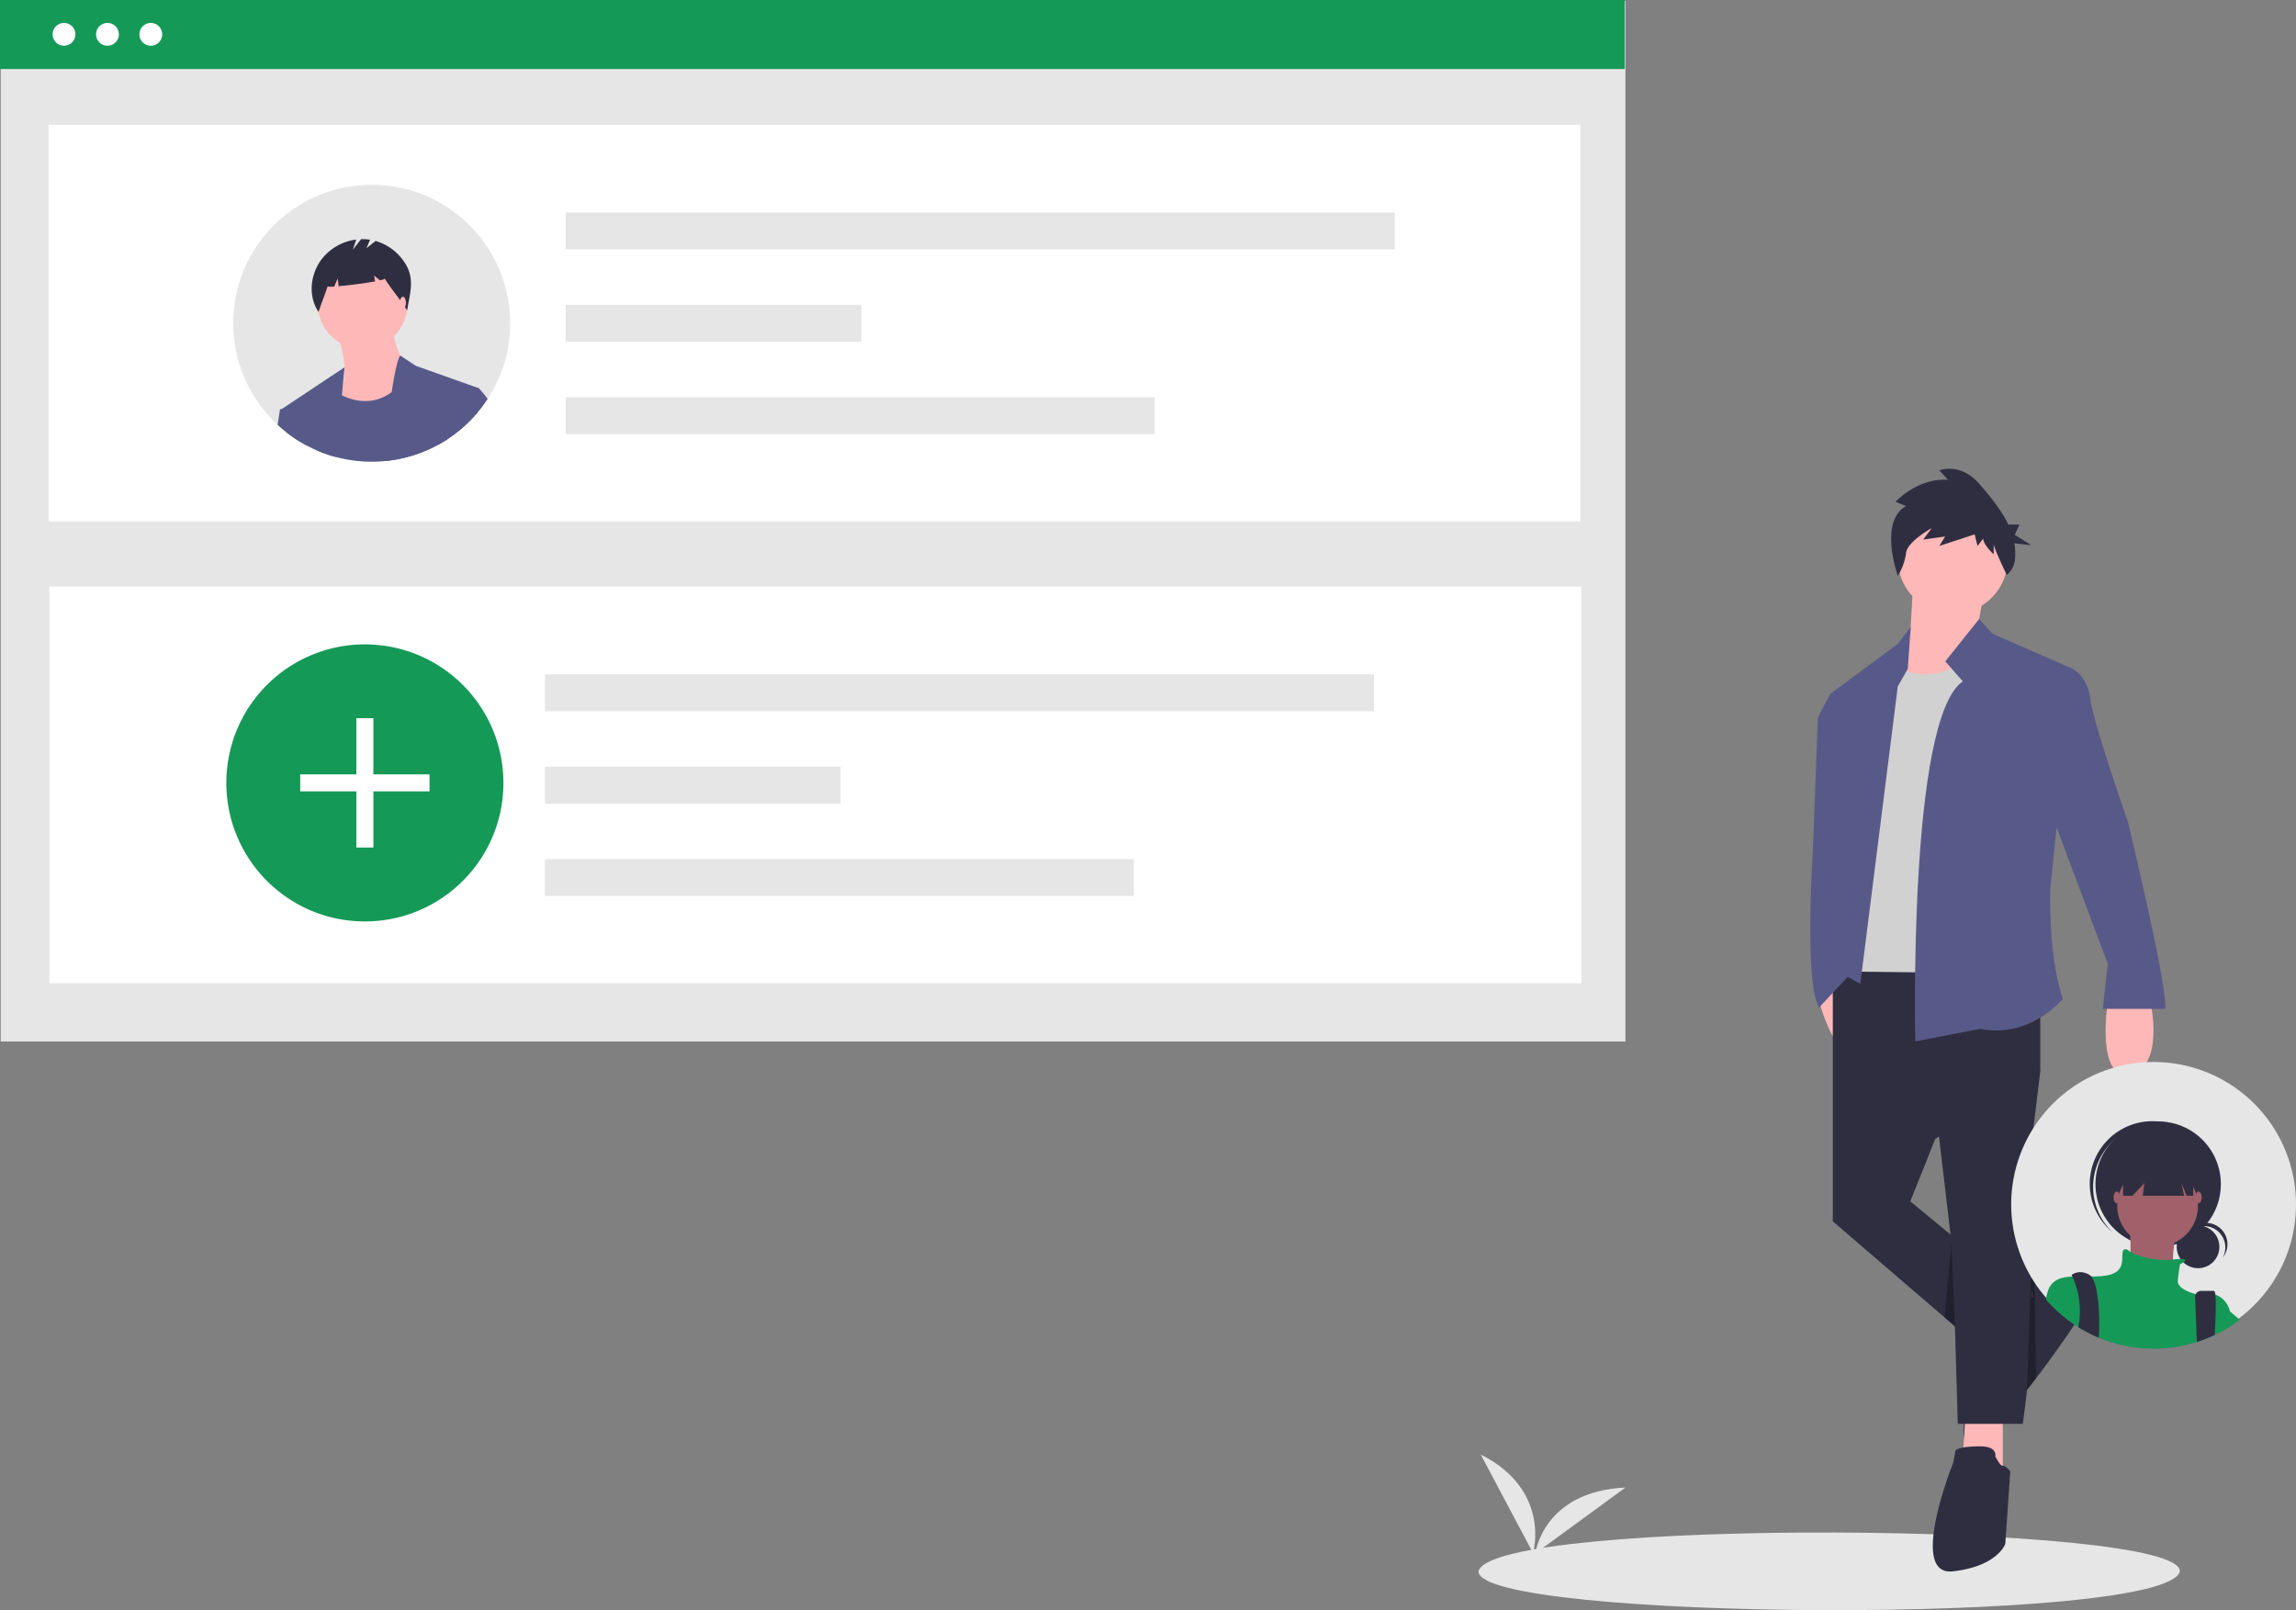 <svg xmlns="http://www.w3.org/2000/svg" width="898.235" height="629.902" viewBox="0 0 898.235 629.902">
  <rect x="0" y="0" width="898.235" height="629.902" fill="#808080" stroke="none"/>
  <g id="Group_45" data-name="Group 45" transform="translate(-191 -152.079)">
    <path id="Path_941" data-name="Path 941" d="M727.966,744.257s7.3-24.57-20.468-38.559Z" transform="translate(62.789 15.395)" fill="#e6e6e6"/>
    <path id="Path_942" data-name="Path 942" d="M730.561,745.406s2.895-24.249,35.237-25.769Z" transform="translate(61.105 14.377)" fill="#e6e6e6"/>
    <path id="Path_943" data-name="Path 943" d="M982.957,747.585c-5.136,21.131-274.791,19.357-274.383,0C713.71,726.454,983.365,728.228,982.957,747.585Z" transform="translate(60.856 19.206)" fill="#e6e6e6"/>
    <ellipse id="Ellipse_182" data-name="Ellipse 182" cx="4.354" cy="4.354" rx="4.354" ry="4.354" transform="translate(279.754 203.689)" fill="#fff"/>
    <ellipse id="Ellipse_183" data-name="Ellipse 183" cx="4.354" cy="4.354" rx="4.354" ry="4.354" transform="translate(296.279 203.689)" fill="#fff"/>
    <ellipse id="Ellipse_184" data-name="Ellipse 184" cx="4.354" cy="4.354" rx="4.354" ry="4.354" transform="translate(312.804 203.689)" fill="#fff"/>
    <rect id="Rectangle_266" data-name="Rectangle 266" width="552.899" height="3.073" transform="translate(273.529 218.272)" fill="#fff"/>
    <path id="Path_953" data-name="Path 953" d="M894.817,636.335s-3.2-10.845,2.014-7.307,20.391,8.851,14.923,17.36-38.195,55.542-43.487,46.222c-2.938-5.174,7.3-49.061,7.3-49.061s7.283-1.683,8.326,0S894.817,636.335,894.817,636.335Z" transform="translate(91.455 22.899)" fill="#2f2e41"/>
    <path id="Path_954" data-name="Path 954" d="M689.792,207.972l-.978,17.6L676.1,251l42.054-1.956-2.934-26.406,1.956-10.758Z" transform="translate(249.526 174.476)" fill="#ffb8b8"/>
    <path id="Path_955" data-name="Path 955" d="M839.559,371s6.846,7.824,24.45-.978l13.692,66.5,1.956,59.658-58.68-1.956.978-60.636Z" transform="translate(94.87 41.762)" fill="#d1d1d1"/>
    <path id="Path_956" data-name="Path 956" d="M805.636,507.2s6.318,31.039,18.13,23.519-2.546-29.311-2.546-29.311Z" transform="translate(95.99 32.168)" fill="#ffb8b8"/>
    <path id="Path_957" data-name="Path 957" d="M712.95,557.116l-.978,16.626,15.648,4.89V556.138Z" transform="translate(246.906 149.05)" fill="#ffb8b8"/>
    <path id="Path_958" data-name="Path 958" d="M657.11,369.394v97.8l55.746,47.923,13.691-23.473-39.12-32.273,9.78-24.45,41.076-26.407V370.372Z" transform="translate(250.913 162.688)" fill="#2f2e41"/>
    <path id="Path_959" data-name="Path 959" d="M856.848,561.511l5.868,49.878,1.956,66.5H890.1s8.8-58.68-.978-73.35L896.946,540l-7.824-25.428Z" transform="translate(92.25 31.206)" fill="#2f2e41"/>
    <path id="Path_960" data-name="Path 960" d="M879.188,704.168s.978-3.912-5.868-3.912-9.78.978-9.78,1.956a42.365,42.365,0,0,1-.978,4.89s-17.6,44.01,0,42.054S883.1,738.4,883.1,738.4l1.956-28.362s-1.956-2.395-2.934-2.175S879.188,704.168,879.188,704.168Z" transform="translate(92.405 17.646)" fill="#2f2e41"/>
    <circle id="Ellipse_187" data-name="Ellipse 187" cx="21.516" cy="21.516" r="21.516" transform="translate(933.451 349.196)" fill="#ffb8b8"/>
    <path id="Path_961" data-name="Path 961" d="M865.924,375.49l-6.846-7.824L872.314,351.1l5.346,5.8,31.3,13.692-8.8,86.064s-.978,25.428,4.89,43.032c0,0-12.714,15.648-32.274,11.736l-25.428,4.89S844.408,390.16,865.924,375.49Z" transform="translate(92.955 43.144)" fill="#575a89"/>
    <path id="Path_962" data-name="Path 962" d="M686.373,240.449l1.124-16.3-5.035,6.519-26.406,19.56,2.934,108.558,8.8,4.891L682.461,247.3Z" transform="translate(250.99 173.295)" fill="#575a89"/>
    <path id="Path_963" data-name="Path 963" d="M817.71,381.631l-6.846.978s-4.89,8.8-4.89,9.78-1.956,51.834-1.956,51.834-3.423,51.345,2.445,61.125l17.314-18.628-6.067-17.069Z" transform="translate(96.181 40.915)" fill="#575a89"/>
    <path id="Path_964" data-name="Path 964" d="M706.983,483.892l1.349,32.736-4.067-3.5Z" transform="translate(247.469 154.326)" opacity="0.3"/>
    <path id="Path_965" data-name="Path 965" d="M742.039,497.981l-1.427.707-1.53,43.855,3.535-4.55Z" transform="translate(244.927 153.297)" opacity="0.3"/>
    <path id="Path_967" data-name="Path 967" d="M928.525,512.457s-4.89,31.3,8.8,28.362,7.824-28.362,7.824-28.362Z" transform="translate(87.078 31.361)" fill="#ffb8b8"/>
    <path id="Path_968" data-name="Path 968" d="M904.017,372.136h8.8s5.868,2.934,6.846,11.736,14.67,47.922,14.67,47.922,15.648,64.548,14.67,73.35h-24.45l1.956-17.6-26.406-70.416Z" transform="translate(89.091 41.608)" fill="#575a89"/>
    <path id="Path_978" data-name="Path 978" d="M842.977,302.268l-4.1-1.642s8.576-9.442,20.508-8.621l-3.356-3.695s8.2-3.284,15.661,5.337c3.92,4.532,8.456,9.859,11.284,15.859h4.393l-1.833,4.037,6.417,4.037-6.586-.725a22.557,22.557,0,0,1,.179,6.7,8.664,8.664,0,0,1-3.172,5.667h0s-5.087-10.529-5.087-12.171v4.105s-4.1-3.695-4.1-6.158l-2.237,2.874-1.119-4.516-13.8,4.516,2.237-3.695-8.576,1.232,3.356-4.516s-9.695,5.337-10.068,9.852a21.681,21.681,0,0,1-3.211,8.795S832.163,308.426,842.977,302.268Z" transform="translate(93.688 47.775)" fill="#2f2e41"/>
    <rect id="Rectangle_246" data-name="Rectangle 246" width="635.631" height="407.086" transform="translate(191.271 152.439)" fill="#e6e6e6"/>
    <rect id="Rectangle_264" data-name="Rectangle 264" width="635.631" height="27.004" transform="translate(191 152.079)" fill="#159957"/>
    <rect id="Rectangle_247" data-name="Rectangle 247" width="599.28" height="155.185" transform="translate(209.972 200.864)" fill="#fff"/>
    <rect id="Rectangle_259" data-name="Rectangle 259" width="599.28" height="155.185" transform="translate(210.351 381.55)" fill="#fff"/>
    <g id="Group_31" data-name="Group 31" transform="translate(412.34 235.194)">
      <rect id="Rectangle_250" data-name="Rectangle 250" width="324.331" height="14.455" transform="translate(0 0)" fill="#e6e6e6"/>
      <rect id="Rectangle_251" data-name="Rectangle 251" width="115.639" height="14.455" transform="translate(0 36.137)" fill="#e6e6e6"/>
      <rect id="Rectangle_252" data-name="Rectangle 252" width="230.375" height="14.455" transform="translate(0 72.274)" fill="#e6e6e6"/>
    </g>
    <g id="Group_30" data-name="Group 30" transform="translate(282.246 224.353)">
      <path id="Path_944" data-name="Path 944" d="M355.985,256.388a53.871,53.871,0,0,1-8.807,29.607,52.67,52.67,0,0,1-3.962,5.321,54.386,54.386,0,0,1-11.609,10.315q-1.771,1.174-3.642,2.2a53.7,53.7,0,0,1-21.042,6.48c-1.679.164-3.386.242-5.108.242a53.954,53.954,0,0,1-13.978-1.828,51.9,51.9,0,0,1-7.562-2.625q-1.878-.811-3.671-1.764a53.355,53.355,0,0,1-8.159-5.285q-1.782-1.387-3.436-2.924a54.167,54.167,0,1,1,90.975-39.736Z" transform="translate(-247.649 -202.213)" fill="#e6e6e6"/>
      <path id="Path_945" data-name="Path 945" d="M304.673,283.222s4.931,13.7,1.1,21.368,6.027,16.437,6.027,16.437,25.752-13.15,22.464-19.725-8.766-15.341-7.671-20.82Z" transform="translate(-263.634 -224.154)" fill="#ffb8b8"/>
      <ellipse id="Ellipse_185" data-name="Ellipse 185" cx="17.533" cy="17.533" rx="17.533" ry="17.533" transform="translate(33.095 29.207)" fill="#ffb8b8"/>
      <path id="Path_946" data-name="Path 946" d="M300.545,337.355a51.9,51.9,0,0,1-7.562-2.625l.47-13.31,4.93-10.962a22.923,22.923,0,0,0,3.543,2.283c.3.164.6.32.932.477,4.624,2.234,12.178,4.2,19.5-1.28a27.88,27.88,0,0,0,6.737-7.583l13.672,7.747.718,8.394.832,9.767q-1.771,1.174-3.642,2.2a53.7,53.7,0,0,1-21.042,6.48c-1.679.164-3.386.242-5.108.242A53.95,53.95,0,0,1,300.545,337.355Z" transform="translate(-260.357 -230.846)" fill="#575a89"/>
      <path id="Path_947" data-name="Path 947" d="M298.543,301.44v.021l-.69,7.156-.363,3.784-.533,5.627-1.778,18.51a51.9,51.9,0,0,1-7.562-2.625q-1.878-.811-3.671-1.764a53.356,53.356,0,0,1-8.159-5.285l-1.949-9,.149-.1Z" transform="translate(-254.99 -230.029)" fill="#575a89"/>
      <path id="Path_948" data-name="Path 948" d="M351.052,329.865a53.7,53.7,0,0,1-21.042,6.48c.4-6.658.982-13.089,1.643-18.815.341-2.938.7-5.684,1.081-8.188,1.188-8.045,2.468-13.509,3.386-14.248l6.061,4,24.656,8.764-.534,9.49a54.387,54.387,0,0,1-11.609,10.315Q352.923,328.841,351.052,329.865Z" transform="translate(-270.737 -228.25)" fill="#575a89"/>
      <path id="Path_949" data-name="Path 949" d="M275.207,333.048q-1.782-1.387-3.436-2.924l.939-6.075.7-.1,3.137-.448,6.822,14.832a53.351,53.351,0,0,1-8.159-5.285Z" transform="translate(-254.411 -236.213)" fill="#575a89"/>
      <path id="Path_950" data-name="Path 950" d="M378.21,316.578a52.666,52.666,0,0,1-3.962,5.321,54.386,54.386,0,0,1-11.609,10.315q-1.771,1.174-3.642,2.2l-.647-2.824,3.457-9.141,4.211-11.133,8.764,1.1A51.321,51.321,0,0,1,378.21,316.578Z" transform="translate(-278.68 -232.797)" fill="#575a89"/>
      <path id="Path_951" data-name="Path 951" d="M326.949,241.387A20.483,20.483,0,0,0,315.3,232.48l-3.562,2.85,1.385-3.324a18.855,18.855,0,0,0-3.521-.2l-3.205,4.121,1.327-3.98a20.287,20.287,0,0,0-13.995,8.325c-4.079,5.882-4.768,14.062-.755,19.99,1.1-3.385,2.438-6.561,3.54-9.946a10.017,10.017,0,0,0,2.61.013l1.34-3.127.374,2.994c4.153-.362,10.314-1.156,14.251-1.884l-.383-2.3,2.291,1.909c1.206-.278,1.923-.53,1.863-.722,2.928,4.721,5.83,7.736,8.758,12.457C328.727,253,330.689,247.462,326.949,241.387Z" transform="translate(-259.602 -210.504)" fill="#2f2e41"/>
      <ellipse id="Ellipse_186" data-name="Ellipse 186" cx="1.187" cy="2.374" rx="1.187" ry="2.374" transform="translate(65.189 43.816)" fill="#ffb8b8"/>
    </g>
    <path id="Path_952" data-name="Path 952" d="M356.06,429.339a53.91,53.91,0,0,1-8.813,29.627,52.691,52.691,0,0,1-3.965,5.325,54.426,54.426,0,0,1-11.617,10.322q-1.773,1.175-3.645,2.2a53.739,53.739,0,0,1-21.057,6.485c-1.68.164-3.388.242-5.111.242a53.986,53.986,0,0,1-13.988-1.829,51.937,51.937,0,0,1-7.567-2.627q-1.879-.812-3.673-1.765a53.393,53.393,0,0,1-8.165-5.289q-1.783-1.388-3.438-2.926a54.2,54.2,0,1,1,91.039-39.764Z" transform="translate(31.887 29.009)" fill="#159957"/>
    <g id="Group_32" data-name="Group 32" transform="translate(308.446 433.045)">
      <rect id="Rectangle_273" data-name="Rectangle 273" width="6.645" height="50.592" transform="translate(21.974 0)" fill="#fff"/>
      <rect id="Rectangle_274" data-name="Rectangle 274" width="6.645" height="50.592" transform="translate(50.592 21.974) rotate(90)" fill="#fff"/>
    </g>
    <g id="Group_33" data-name="Group 33" transform="translate(404.209 415.88)">
      <rect id="Rectangle_250-2" data-name="Rectangle 250" width="324.331" height="14.455" transform="translate(0 0)" fill="#e6e6e6"/>
      <rect id="Rectangle_251-2" data-name="Rectangle 251" width="115.639" height="14.455" transform="translate(0 36.137)" fill="#e6e6e6"/>
      <rect id="Rectangle_252-2" data-name="Rectangle 252" width="230.375" height="14.455" transform="translate(0 72.274)" fill="#e6e6e6"/>
    </g>
    <g id="Group_29" data-name="Group 29" transform="translate(977.818 567.536)">
      <path id="Path_966" data-name="Path 966" d="M1004.717,580.212A55.661,55.661,0,0,1,982.7,624.575q-1.488,1.132-3.049,2.169-.4.266-.8.511c-.97.622-1.954,1.2-2.953,1.747q-.6.333-1.2.644c-.081.044-.156.081-.237.118-.511.266-1.021.526-1.539.77a54.529,54.529,0,0,1-6.994,2.768,55.266,55.266,0,0,1-11.664,2.368q-2.6.244-5.255.244a55.462,55.462,0,0,1-14.373-1.88,53.518,53.518,0,0,1-7.061-2.391c-.237-.1-.481-.2-.718-.3q-1.687-.733-3.308-1.576l-.466-.244q-1.765-.921-3.449-1.969a55.823,55.823,0,0,1-4.944-3.464q-1.21-.933-2.354-1.954c-.4-.34-.792-.7-1.177-1.051a56.82,56.82,0,0,1-4.256-4.4c-.533-.614-1.051-1.236-1.554-1.873a55.709,55.709,0,1,1,99.369-34.6Z" transform="translate(-893.3 -524.499)" fill="#e6e6e6"/>
      <circle id="Ellipse_188" data-name="Ellipse 188" cx="8.349" cy="8.349" r="8.349" transform="translate(64.745 63.973)" fill="#2f2e41"/>
      <path id="Path_969" data-name="Path 969" d="M992.913,610.808a8.35,8.35,0,0,1,7.35,12.312,8.347,8.347,0,1,0-13.868-9.172,8.329,8.329,0,0,1,6.519-3.14Z" transform="translate(-917.493 -546.605)" fill="#2f2e41"/>
      <circle id="Ellipse_189" data-name="Ellipse 189" cx="24.526" cy="24.526" r="24.526" transform="translate(32.966 23.252)" fill="#2f2e41"/>
      <path id="Path_970" data-name="Path 970" d="M942.359,565.215a24.522,24.522,0,0,1,33.99-2.572c-.2-.191-.4-.383-.607-.568a24.526,24.526,0,1,0-32.59,36.66c.208.185.422.36.635.537a24.522,24.522,0,0,1-1.427-34.057Z" transform="translate(-904.116 -532.654)" fill="#2f2e41"/>
      <circle id="Ellipse_190" data-name="Ellipse 190" cx="15.796" cy="15.796" r="15.796" transform="translate(41.488 40.504)" fill="#a0616a"/>
      <path id="Path_971" data-name="Path 971" d="M954.977,607.308s2.078,19.122-1.247,21.2,19.122,4.988,19.122,4.988-3.326-20.785,4.988-26.189Z" transform="translate(-908.917 -546.019)" fill="#a0616a"/>
      <path id="Path_972" data-name="Path 972" d="M983.626,647.673v6.039c-.97.622-1.954,1.2-2.953,1.747q-.6.333-1.2.644v.118h-.237c-.511.266-1.021.525-1.54.77a54.506,54.506,0,0,1-6.994,2.768,55.274,55.274,0,0,1-11.664,2.368q-2.6.244-5.255.244a55.459,55.459,0,0,1-14.373-1.88,53.5,53.5,0,0,1-7.061-2.391c-.237-.1-.481-.2-.718-.3q-1.687-.733-3.308-1.576l-.466-.244q-1.765-.921-3.449-1.969a55.822,55.822,0,0,1-4.944-3.464q-1.21-.933-2.354-1.954c-.4-.341-.792-.7-1.177-1.051a56.809,56.809,0,0,1-4.256-4.4,20.484,20.484,0,0,1,.873-3.693l.008-.007a7.732,7.732,0,0,1,.4-.918c1.791-3.353,5.025-4.182,9.052-4.359,2.265-.1,4.774.007,7.431-.022,1.4-.007,2.842-.059,4.3-.192,9.148-.829,7.483-6.232,7.9-9.141.407-2.82,2.946-.377,3.116-.215l.007.007a32.279,32.279,0,0,0,16.6,2.916h.007a28.556,28.556,0,0,1,2.938-.222c2.576-.03,2.013.71,1.132,1.317a11.66,11.66,0,0,1-1.354.762s-.414,2.494-.829,6.239c-.4,3.582,6.461,5.262,7.031,5.388a.074.074,0,0,0,.037.015,13.816,13.816,0,0,1,7.616.192,9.032,9.032,0,0,1,5.684,6.461Z" transform="translate(-898.076 -550.217)" fill="#159957"/>
      <path id="Path_973" data-name="Path 973" d="M935.963,659.37c-.022.674-.059,1.3-.1,1.88-.237-.1-.481-.2-.718-.3q-1.687-.733-3.308-1.576l-.466-.244q-1.765-.921-3.449-1.969a17.334,17.334,0,0,1,.192-1.761,32.226,32.226,0,0,0-2.59-18.081c-.2-.407-.318-.629-.318-.629s2.909-2.494,7.061,0a2.746,2.746,0,0,1,.688.607C935.711,640.556,936.251,652.31,935.963,659.37Z" transform="translate(-901.592 -553.366)" fill="#2f2e41"/>
      <path id="Path_974" data-name="Path 974" d="M998.222,661.95c-.007.252-.022.511-.037.77a54.51,54.51,0,0,1-6.994,2.768l-.141-3.538-.533-14.047a2.229,2.229,0,0,1,.259-1.169A2.269,2.269,0,0,1,992.8,645.5h5.077c.252,0,.429.511.548,1.436C998.748,649.509,998.592,655.26,998.222,661.95Z" transform="translate(-918.564 -555.946)" fill="#2f2e41"/>
      <path id="Path_975" data-name="Path 975" d="M797.018,443.487v15.8h3.658l4.655-4.988-.623,4.988h16.17l-1-4.988,2,4.988h2.578v-15.8Z" transform="translate(-753.244 -406.932)" fill="#2f2e41"/>
      <ellipse id="Ellipse_191" data-name="Ellipse 191" cx="1.247" cy="2.286" rx="1.247" ry="2.286" transform="translate(40.033 50.689)" fill="#a0616a"/>
      <ellipse id="Ellipse_192" data-name="Ellipse 192" cx="1.247" cy="2.286" rx="1.247" ry="2.286" transform="translate(72.042 50.689)" fill="#a0616a"/>
      <path id="Path_976" data-name="Path 976" d="M1011.279,658.365q-1.488,1.133-3.049,2.169-.4.267-.8.511c-.97.622-1.954,1.2-2.953,1.747q-.6.333-1.2.644v-11.76s1.606,1.28,4.152,3.412C1008.548,656.027,1009.851,657.137,1011.279,658.365Z" transform="translate(-921.881 -557.549)" fill="#159957"/>
    </g>
    <circle id="Ellipse_194" data-name="Ellipse 194" cx="4.467" cy="4.467" r="4.467" transform="translate(228.572 161.045)" fill="#fff"/>
    <circle id="Ellipse_195" data-name="Ellipse 195" cx="4.467" cy="4.467" r="4.467" transform="translate(245.528 161.045)" fill="#fff"/>
    <circle id="Ellipse_246" data-name="Ellipse 246" cx="4.467" cy="4.467" r="4.467" transform="translate(211.572 161.045)" fill="#fff"/>
  </g>
</svg>
